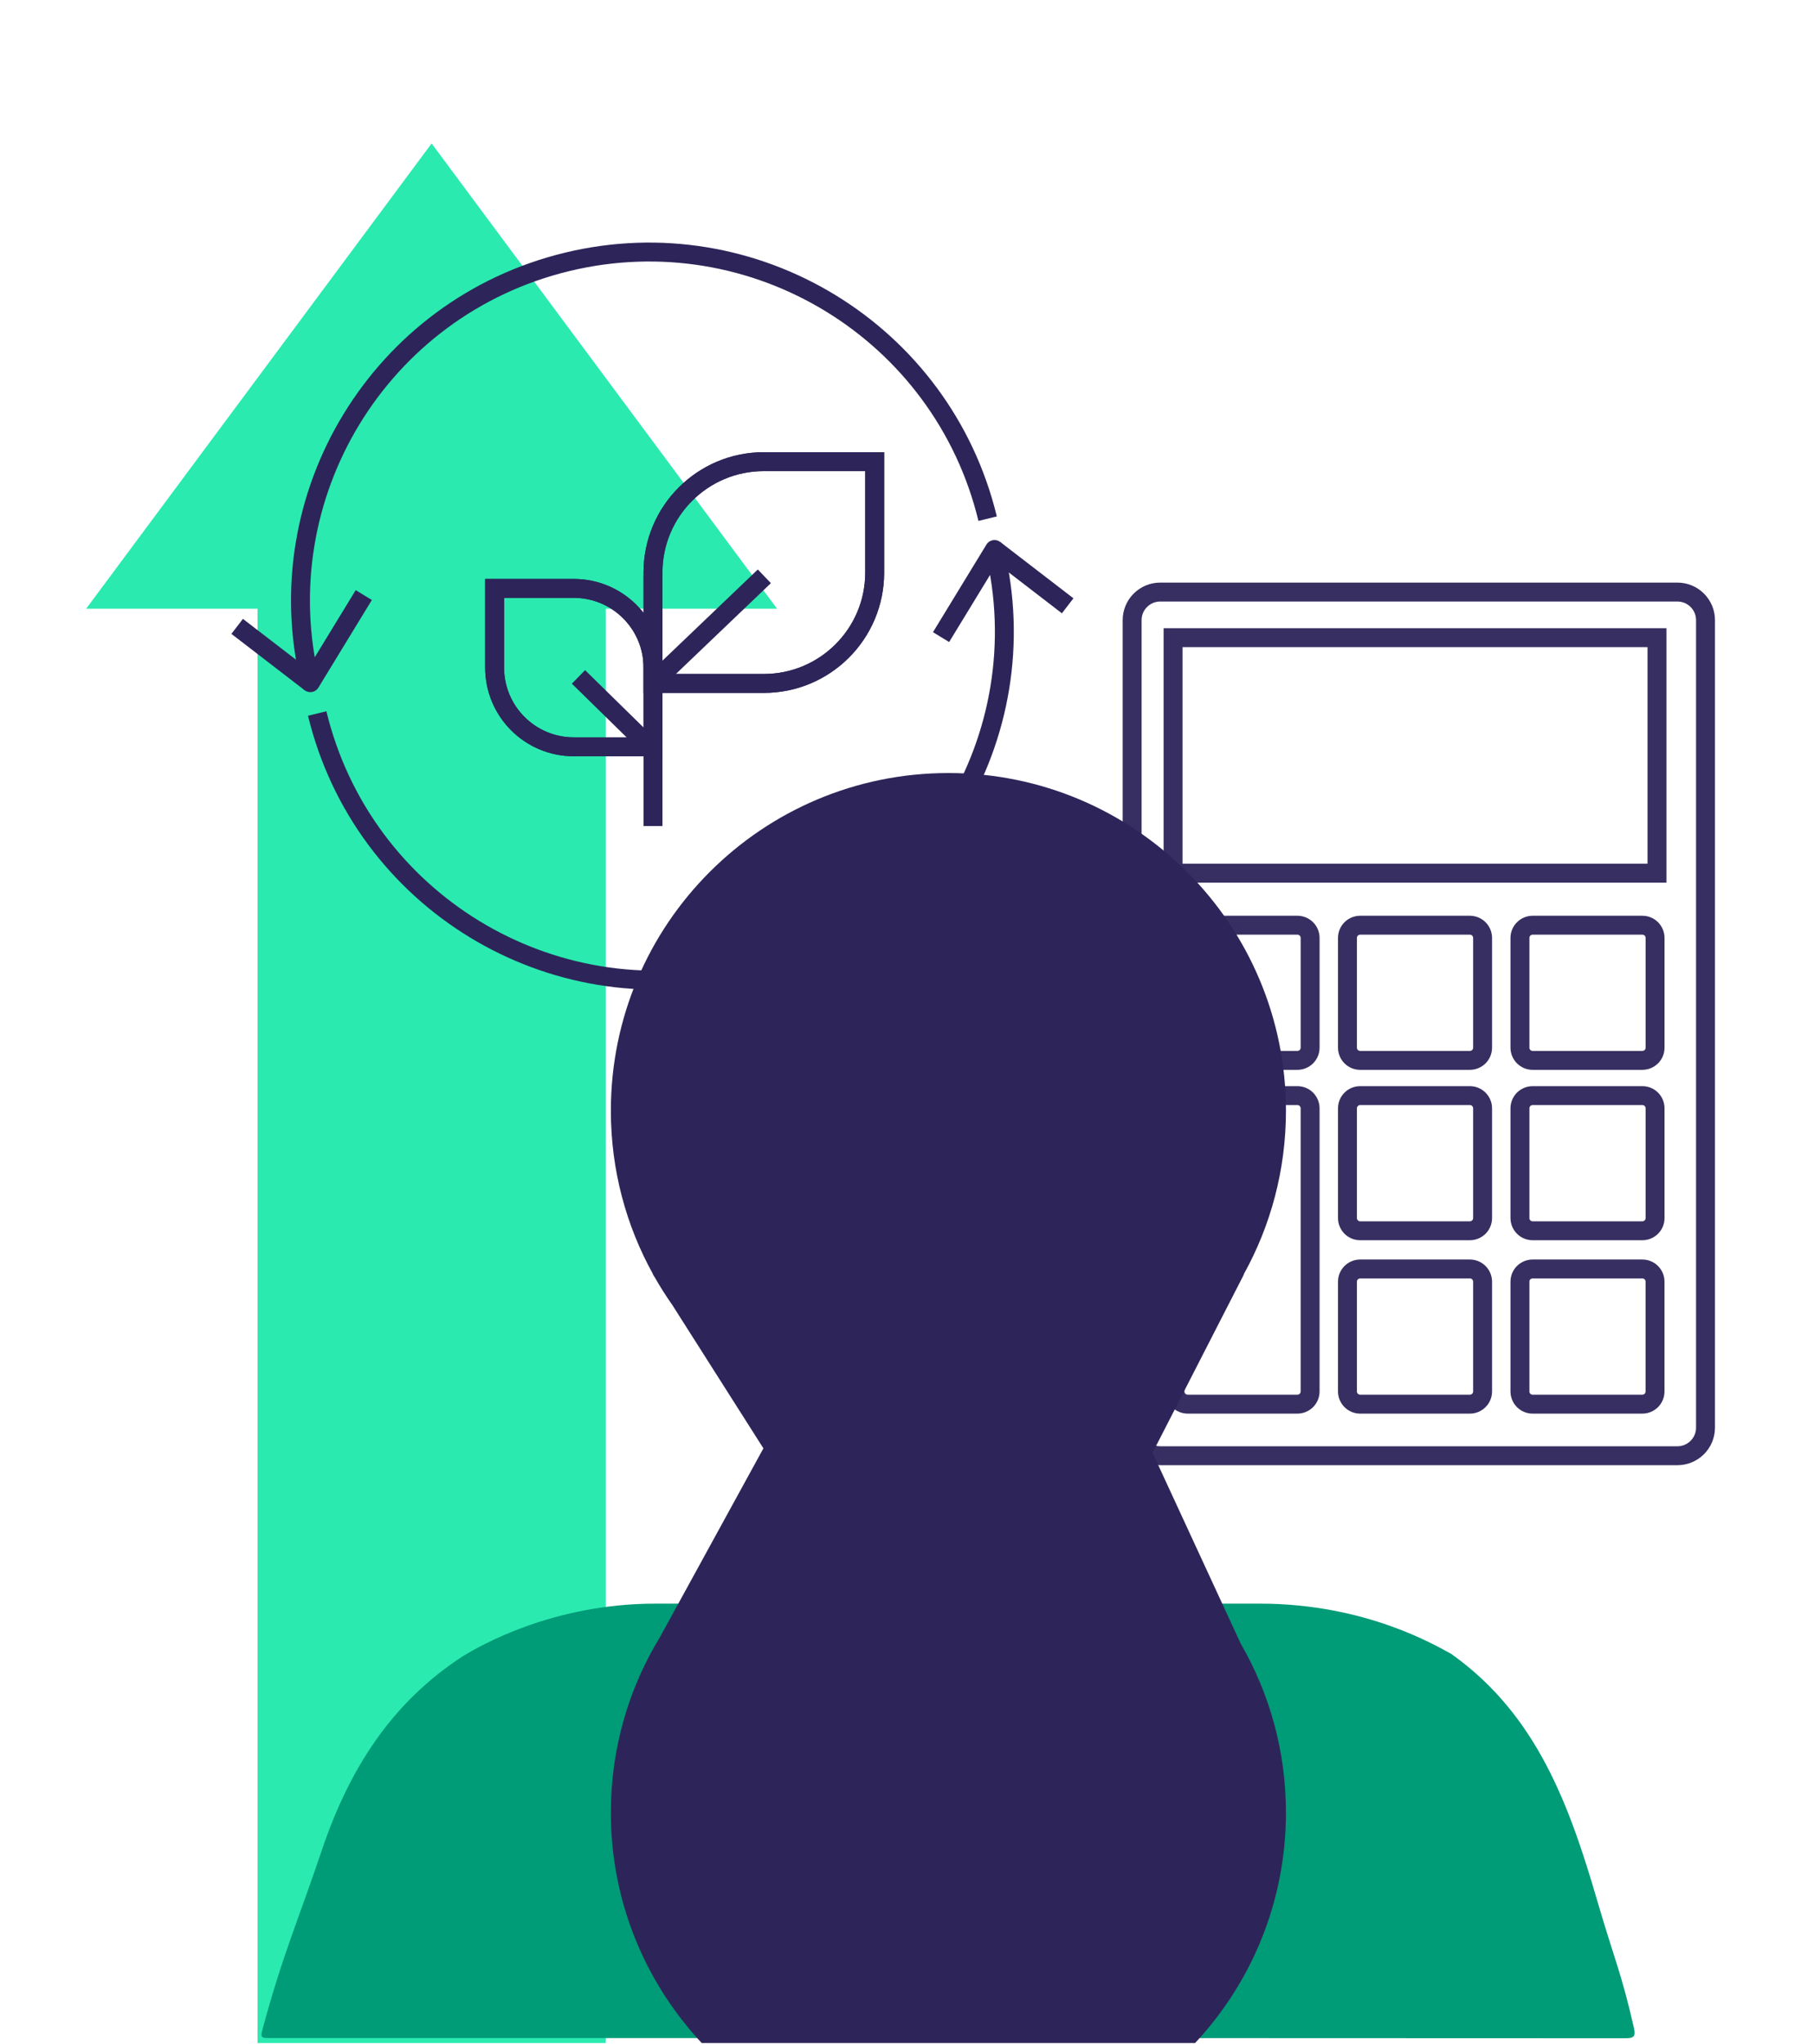<svg xmlns="http://www.w3.org/2000/svg" width="767" height="864" viewBox="0 0 767 864" fill="none"><g clip-path="url(#clip0_70_9287)"><path d="M182.495 60.638L36.426 257.288H108.884V863.548H256.105V257.288H328.563L182.495 60.638Z" fill="#2AEAB0"></path><path d="M613.625 699.07C649.711 724.685 663.521 762.772 675.5 803.874C682.487 827.856 685.553 833.833 690.819 856.943C691.711 860.857 690.85 861.517 687.117 861.517C552.024 861.43 416.931 861.442 281.832 861.442C226.177 861.442 170.516 861.442 114.854 861.442C110.037 861.442 110.006 861.424 111.296 856.656C119.522 826.292 125.935 812.113 136.107 781.961C147.605 747.864 165.555 719.519 195.906 699.918C202.481 695.929 233.382 677.824 277.071 677.824H532.735C577.758 677.824 607.492 695.798 613.631 699.07" fill="#009B77"></path><g opacity="0.95"><path d="M709.261 250.252C715.817 250.252 721.127 255.568 721.127 262.118V603.428C721.127 609.985 715.817 615.301 709.261 615.301H490.561C484.004 615.301 478.694 609.985 478.694 603.428V262.118C478.694 255.568 484.004 250.252 490.561 250.252H709.261Z" stroke="#2D2559" stroke-width="8" stroke-miterlimit="10"></path><path d="M700.61 269.528H496.001V369.066H700.61V269.528Z" stroke="#2D2559" stroke-width="8" stroke-miterlimit="10"></path><path d="M621.514 463.087C622.916 463.087 624.3 463.66 625.297 464.657C626.288 465.648 626.874 467.032 626.874 468.447V514.859C626.874 516.274 626.294 517.658 625.297 518.649C624.3 519.639 622.916 520.219 621.514 520.219H575.089C573.687 520.219 572.303 519.646 571.312 518.649C570.315 517.651 569.736 516.274 569.736 514.859V468.447C569.736 467.032 570.309 465.648 571.312 464.657C572.303 463.666 573.687 463.087 575.089 463.087H621.514Z" stroke="#2D2559" stroke-width="8" stroke-miterlimit="10"></path><path d="M621.514 536.367C622.929 536.367 624.3 536.941 625.297 537.938C626.301 538.935 626.874 540.318 626.874 541.727V588.139C626.874 589.554 626.307 590.938 625.297 591.929C624.3 592.92 622.929 593.506 621.514 593.506H575.089C573.687 593.506 572.303 592.926 571.312 591.929C570.315 590.938 569.736 589.554 569.736 588.139V541.727C569.736 540.318 570.309 538.935 571.312 537.938C572.303 536.947 573.687 536.367 575.089 536.367H621.514Z" stroke="#2D2559" stroke-width="8" stroke-miterlimit="10"></path><path d="M621.514 391.065C622.916 391.065 624.3 391.639 625.297 392.636C626.288 393.627 626.874 395.011 626.874 396.425V442.838C626.874 444.253 626.294 445.636 625.297 446.627C624.3 447.618 622.916 448.198 621.514 448.198H575.089C573.687 448.198 572.303 447.624 571.312 446.627C570.315 445.63 569.736 444.253 569.736 442.838V396.425C569.736 395.011 570.309 393.627 571.312 392.636C572.303 391.645 573.687 391.065 575.089 391.065H621.514Z" stroke="#2D2559" stroke-width="8" stroke-miterlimit="10"></path><path d="M694.445 463.087C695.86 463.087 697.231 463.66 698.228 464.657C699.232 465.648 699.799 467.032 699.799 468.447V514.859C699.799 516.274 699.238 517.658 698.228 518.649C697.231 519.639 695.86 520.219 694.445 520.219H648.02C646.618 520.219 645.235 519.646 644.244 518.649C643.246 517.651 642.667 516.274 642.667 514.859V468.447C642.667 467.032 643.24 465.648 644.244 464.657C645.235 463.666 646.618 463.087 648.02 463.087H694.445Z" stroke="#2D2559" stroke-width="8" stroke-miterlimit="10"></path><path d="M694.433 536.367C695.848 536.367 697.231 536.941 698.228 537.938C699.219 538.935 699.787 540.318 699.787 541.727V588.139C699.787 589.554 699.226 590.938 698.228 591.929C697.219 592.92 695.848 593.506 694.433 593.506H648.02C646.606 593.506 645.222 592.926 644.231 591.929C643.234 590.938 642.667 589.554 642.667 588.139V541.727C642.667 540.318 643.228 538.935 644.231 537.938C645.222 536.947 646.606 536.367 648.02 536.367H694.433Z" stroke="#2D2559" stroke-width="8" stroke-miterlimit="10"></path><path d="M694.445 391.065C695.86 391.065 697.231 391.639 698.228 392.636C699.232 393.627 699.799 395.011 699.799 396.425V442.838C699.799 444.253 699.238 445.636 698.228 446.627C697.231 447.618 695.86 448.198 694.445 448.198H648.02C646.618 448.198 645.235 447.624 644.244 446.627C643.246 445.63 642.667 444.253 642.667 442.838V396.425C642.667 395.011 643.24 393.627 644.244 392.636C645.235 391.645 646.618 391.065 648.02 391.065H694.445Z" stroke="#2D2559" stroke-width="8" stroke-miterlimit="10"></path><path d="M548.589 391.065C549.991 391.065 551.375 391.639 552.372 392.636C553.363 393.627 553.949 395.011 553.949 396.425V442.838C553.949 444.253 553.369 445.636 552.372 446.627C551.375 447.618 549.991 448.198 548.589 448.198H502.164C500.762 448.198 499.378 447.624 498.387 446.627C497.39 445.63 496.811 444.253 496.811 442.838V396.425C496.811 395.011 497.384 393.627 498.387 392.636C499.378 391.645 500.762 391.065 502.164 391.065H548.589Z" stroke="#2D2559" stroke-width="8" stroke-miterlimit="10"></path><path d="M553.943 468.447C553.943 467.038 553.369 465.648 552.366 464.657C551.375 463.666 549.991 463.087 548.583 463.087H502.158C500.756 463.087 499.372 463.66 498.381 464.657C497.39 465.648 496.804 467.038 496.804 468.447V588.14C496.804 589.554 497.384 590.938 498.381 591.929C499.372 592.92 500.756 593.499 502.158 593.499H548.583C549.998 593.499 551.369 592.926 552.366 591.929C553.369 590.938 553.943 589.554 553.943 588.14V468.447Z" stroke="#2D2559" stroke-width="8" stroke-miterlimit="10"></path></g><path d="M505.3 863.548C529.139 838.045 543.729 803.786 543.729 766.124C543.729 740.104 536.761 715.71 524.596 694.707L487.326 614.054L525.967 538.642H525.861C537.241 518.15 543.729 494.567 543.729 469.463C543.729 390.642 479.829 326.741 401.008 326.741C322.187 326.741 258.286 390.642 258.286 469.463C258.286 494.567 264.774 518.15 276.155 538.642H276.049L276.927 540.032C279.202 544.021 281.658 547.891 284.294 551.624L322.785 612.184L279.165 691.759C265.915 713.417 258.28 738.876 258.28 766.124C258.28 803.786 272.87 838.045 296.709 863.548H505.3Z" fill="#2D2559"></path><path d="M276.098 243.401V349.146" stroke="#2D2559" stroke-width="8"></path><path d="M209.138 248.704V282.184C209.138 300.676 224.127 315.659 242.618 315.659H276.098V282.184C276.098 263.693 261.109 248.704 242.618 248.704H209.138Z" stroke="#2D2559" stroke-width="8" stroke-miterlimit="10"></path><path d="M209.138 248.704V282.184C209.138 300.676 224.127 315.659 242.618 315.659H276.098V282.184C276.098 263.693 261.109 248.704 242.618 248.704H209.138Z" stroke="#2D2559" stroke-width="8"></path><path d="M369.839 195.131V242.005C369.839 267.894 348.855 288.872 322.966 288.872H276.092V242.005C276.092 216.115 297.076 195.131 322.966 195.131H369.839Z" stroke="#2D2559" stroke-width="8" stroke-miterlimit="10"></path><path d="M369.839 195.131V242.005C369.839 267.894 348.855 288.872 322.966 288.872H276.092V242.005C276.092 216.115 297.076 195.131 322.966 195.131H369.839Z" stroke="#2D2559" stroke-width="8"></path><path d="M276.715 288.012L323.19 243.6" stroke="#2D2559" stroke-width="8"></path><path d="M244.588 286.111L274.192 315.129" stroke="#2D2559" stroke-width="8"></path><path d="M417.592 219.231C398.453 140.149 318.828 91.561 239.745 110.701C160.662 129.84 112.075 209.465 131.215 288.548L153.813 251.521" stroke="#2D2559" stroke-width="8" stroke-linejoin="round"></path><path d="M131.214 288.547L100.277 264.752" stroke="#2D2559" stroke-width="8" stroke-miterlimit="10"></path><path d="M134.119 301.58C153.259 380.663 232.884 429.25 311.966 410.111C391.049 390.971 439.636 311.346 420.497 232.264L397.898 269.29" stroke="#2D2559" stroke-width="8" stroke-linejoin="round"></path><path d="M420.496 232.264L451.434 256.059" stroke="#2D2559" stroke-width="8" stroke-miterlimit="10"></path></g><defs><clipPath id="clip0_70_9287"><rect width="766.582" height="862.561" fill="white" transform="translate(0.042 0.987)"></rect></clipPath></defs></svg>